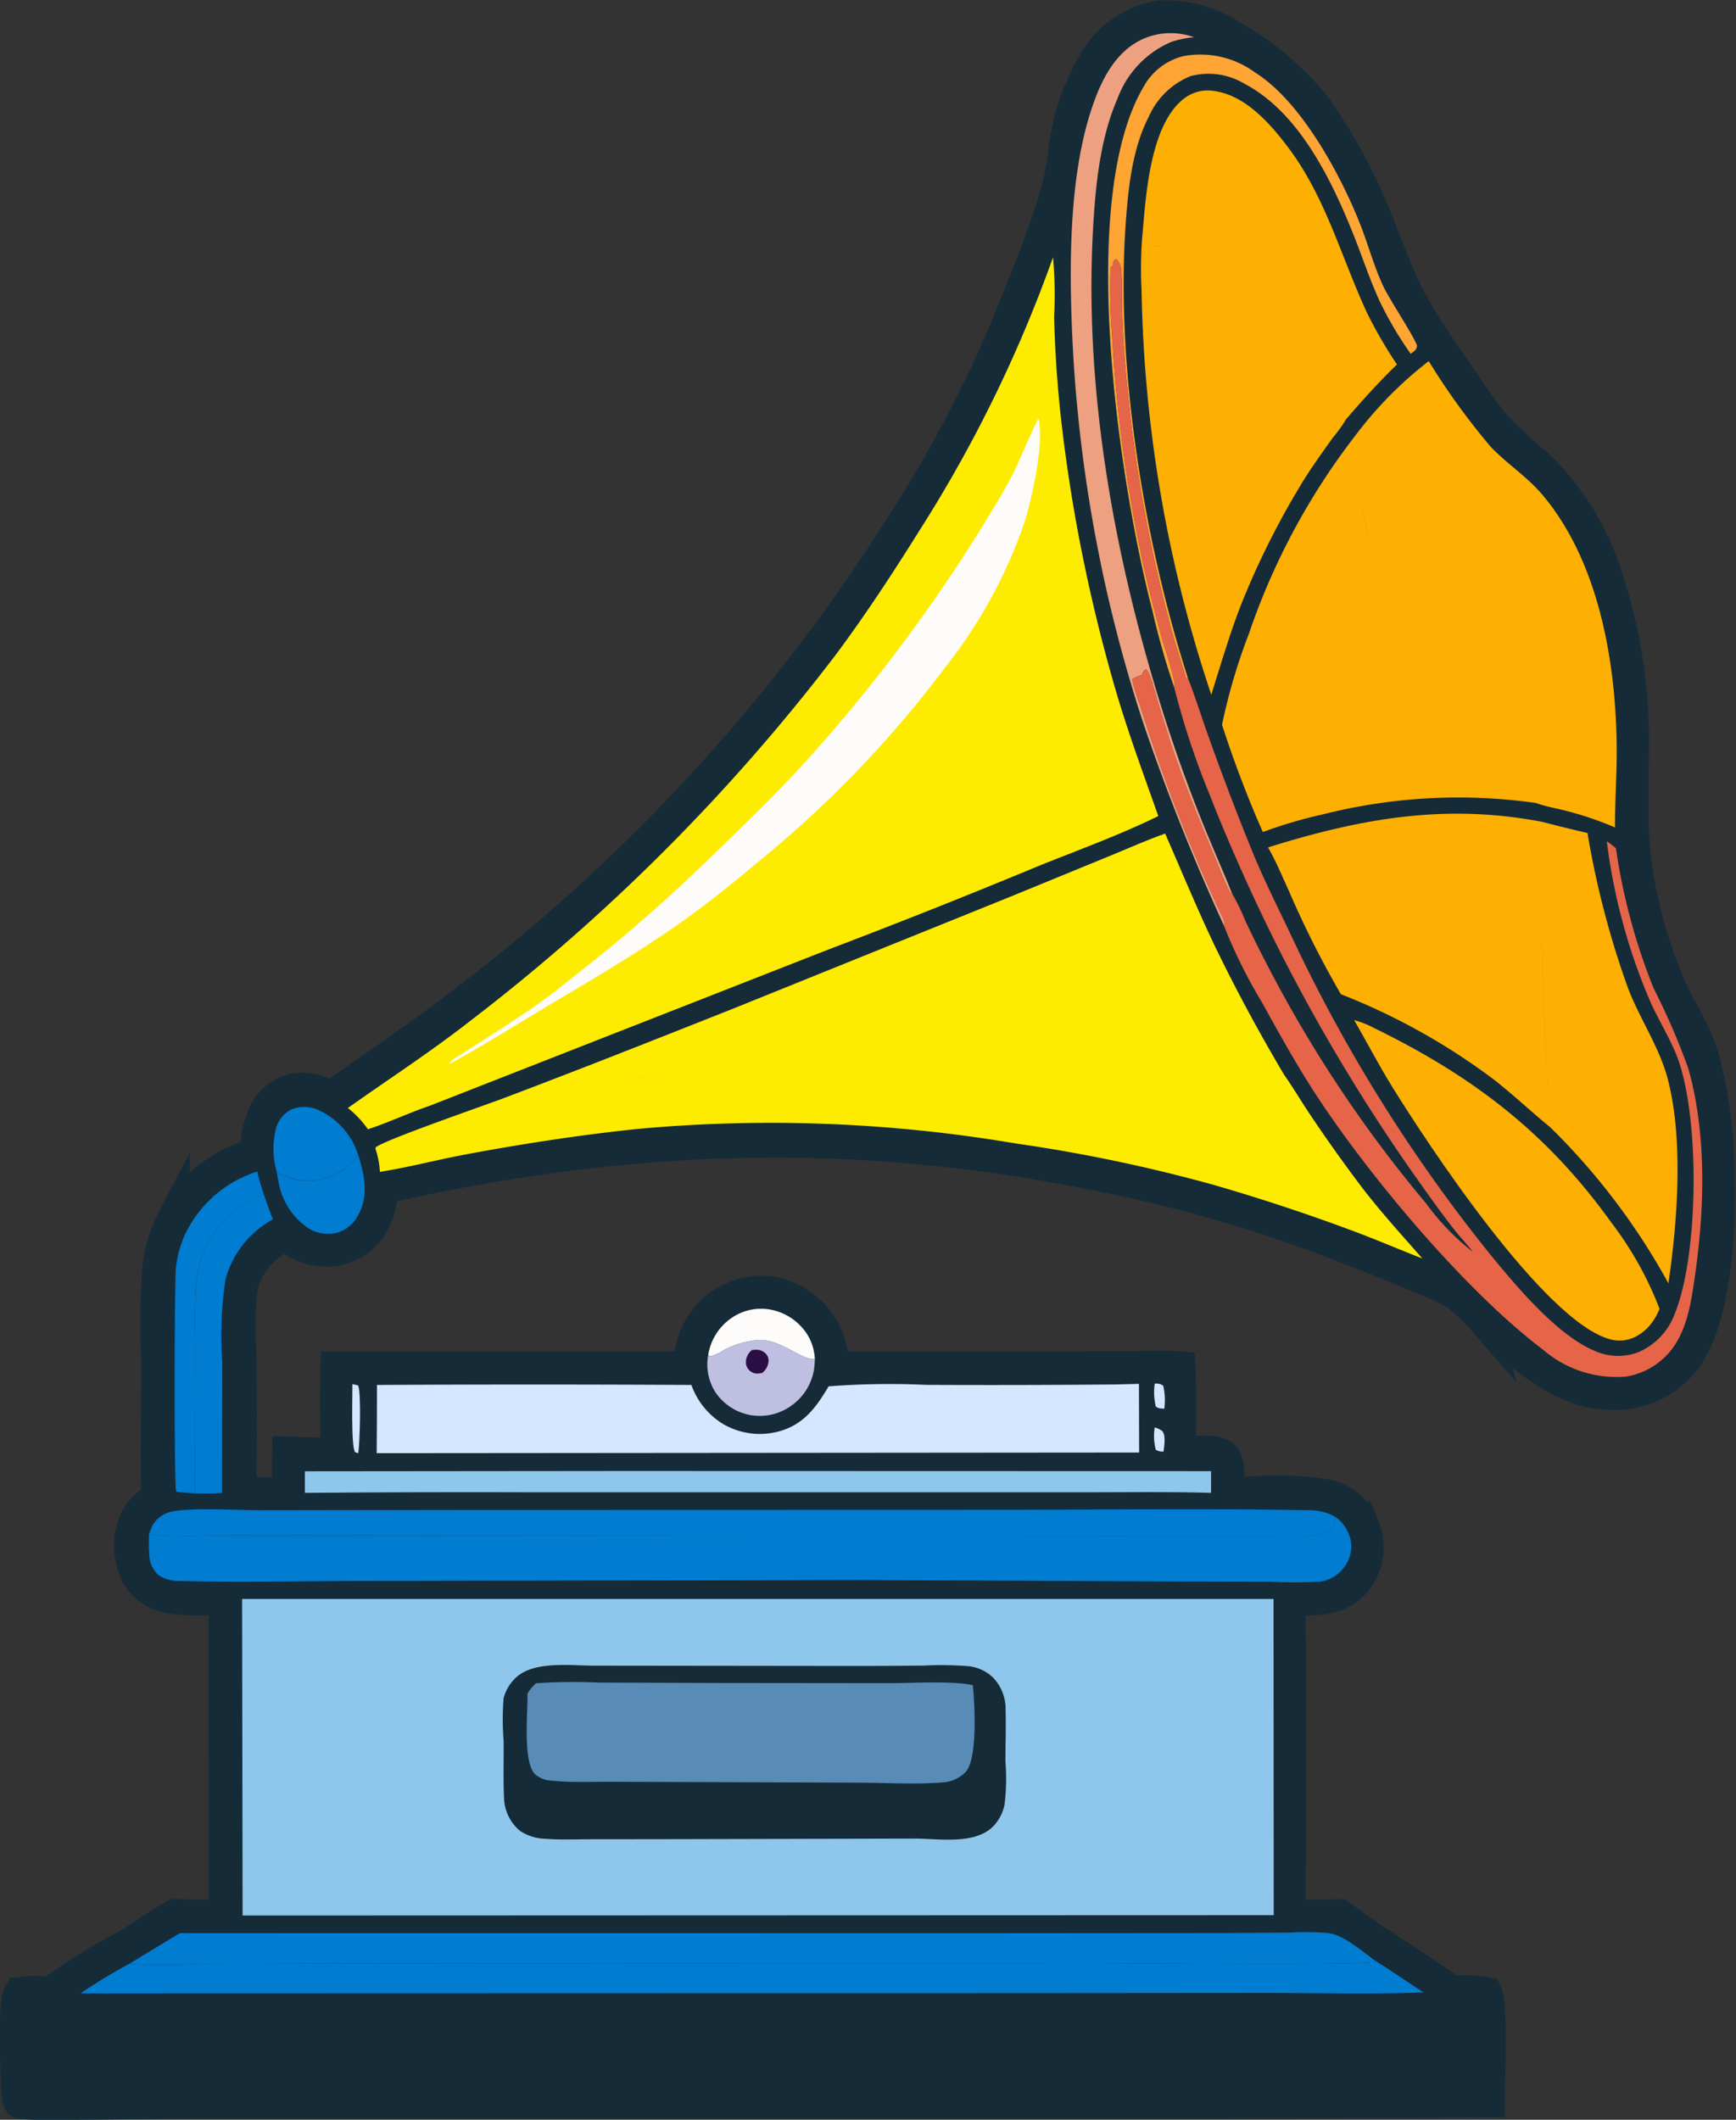 <svg xmlns="http://www.w3.org/2000/svg" xmlns:xlink="http://www.w3.org/1999/xlink" width="135.826" height="165.798" viewBox="0 0 135.826 165.798">
  <rect x="0" y="0" width="135.826" height="165.798" fill="#333333" stroke="none"/>
  <defs>
    <clipPath id="clip-path">
      <path id="パス_12210" data-name="パス 12210" d="M2232.857,1677.469c2.81,4.55,11.977,18.5,17.125,19.87a2.778,2.778,0,0,0,2.3-.383,4.584,4.584,0,0,0,.61-.487,4.7,4.7,0,0,0,.958-1.512,27,27,0,0,0-3.759-6.732c-5.04-7.025-10.8-11.425-18.511-15.2a7.871,7.871,0,0,0-1.628-.656c.978,1.691,1.881,3.435,2.908,5.1" transform="translate(-2229.949 -1672.373)" fill="#feb002"/>
    </clipPath>
  </defs>
  <g id="グループ_4959" data-name="グループ 4959" transform="translate(1.23 1.256)">
    <path id="合体_15" data-name="合体 15" d="M14825.439-91.48c-.271-.176-.229-.552-.293-1.351-.011-1.224-.281-6.352.211-7.212a6.96,6.96,0,0,1,2.417-.034,47.868,47.868,0,0,1,6.086-3.792c1.234-.751,2.421-1.648,3.7-2.32.916.045,1.84.041,2.756.038.367,0,.735,0,1.1,0l-.015-24.758c-.413,0-.838.008-1.27.023a13.381,13.381,0,0,1-3.164-.154,3.634,3.634,0,0,1-2.385-1.682,5.045,5.045,0,0,1-.375-3.739,3.712,3.712,0,0,1,1.934-2.305c-.083-3.623,0-7.264,0-10.891a58.572,58.572,0,0,1,.094-7.305c.041-.33.1-.657.173-.98s.157-.642.255-.957.214-.627.342-.931.271-.6.428-.9a10.582,10.582,0,0,1,6.454-4.985,6.731,6.731,0,0,1,.739-3.386,3.5,3.5,0,0,1,2.109-1.644,3.862,3.862,0,0,1,2.933.623c3.63-2.542,7.279-5.008,10.789-7.726.822-.627,1.633-1.261,2.443-1.9s1.607-1.3,2.4-1.96,1.58-1.333,2.357-2.012,1.551-1.367,2.316-2.061,1.521-1.4,2.268-2.11,1.49-1.434,2.222-2.162,1.461-1.464,2.178-2.211,1.423-1.494,2.125-2.256,1.393-1.524,2.076-2.3,1.358-1.558,2.023-2.346,1.325-1.588,1.975-2.391,1.287-1.614,1.918-2.433,1.254-1.644,1.87-2.474,1.216-1.671,1.813-2.515,1.179-1.7,1.754-2.553,1.145-1.723,1.7-2.594a102.994,102.994,0,0,0,8.507-15.824c1.423-3.458,2.864-6.99,3.986-10.557a25.118,25.118,0,0,0,.714-3.578,17.466,17.466,0,0,1,2.639-7.5,7.177,7.177,0,0,1,4.843-3.093,9.46,9.46,0,0,1,5.628,1.535,23.127,23.127,0,0,1,6.5,5.477,42.5,42.5,0,0,1,4.647,8.477c1.266,3.063,1.967,5.406,3.75,8.3,1.052,1.7,2.2,3.337,3.349,4.978a38.833,38.833,0,0,0,2.31,3.187,38.641,38.641,0,0,0,3.341,3.123,20.448,20.448,0,0,1,5.417,8.747,40.243,40.243,0,0,1,2.068,13.361c0,3.514-.225,6.994.429,10.47a37.335,37.335,0,0,0,2.484,8.263c1.107,2.463,2.178,3.608,2.819,6.45a37.4,37.4,0,0,1,.83,5.237c.387,4.512.315,13.113-2.178,17-.06.094-.123.188-.191.282s-.135.18-.206.27-.143.176-.218.259-.154.169-.232.252-.158.158-.24.237-.169.154-.26.225-.173.143-.263.214-.184.131-.277.2-.187.124-.285.184-.2.116-.293.169-.2.109-.3.158-.2.094-.308.139-.21.086-.319.124-.214.079-.318.113-.218.064-.331.09-.218.056-.33.079c-4.682.95-8.511-2.568-11.619-5.545a15.941,15.941,0,0,0-2.339-2.2,19.987,19.987,0,0,0-2.579-1.179c-2.488-1.077-5.012-2.046-7.546-3.011q-4.228-1.594-8.574-2.834t-8.78-2.121c-19.285-4.028-37.331-3.412-56.488.95a5.272,5.272,0,0,1-.867,3.093,4.356,4.356,0,0,1-2.936,1.772,4.857,4.857,0,0,1-3.705-1.25,7.271,7.271,0,0,0-1.8,1.288,5.7,5.7,0,0,0-1.527,2.478c-.447,1.746-.187,5.117-.181,7.065q.023,4.7-.011,9.4c1.242,0,2.485-.008,3.728,0-.015-1.059-.022-2.121-.015-3.18,1.265.041,2.522.086,3.788.041-.02-2.23-.091-4.467,0-6.694,3.07.064,6.156-.008,9.228-.011h18.4a6,6,0,0,1,1.49-4.092,5.859,5.859,0,0,1,4.062-1.836,5.6,5.6,0,0,1,3.894,1.633,5.619,5.619,0,0,1,1.757,4.317l18.252-.03,5.365-.019c1.164-.011,2.35-.068,3.51.034.116,2.2.034,4.449.034,6.656.214,0,.511-.019.849-.038.931-.053,2.146-.105,2.571.323.556.559.345,2.1.33,2.861.56,0,1.258-.023,2.013-.041a25.234,25.234,0,0,1,5.871.259,4.442,4.442,0,0,1,.488.165,4.016,4.016,0,0,1,.461.229,3.75,3.75,0,0,1,.433.282,3.739,3.739,0,0,1,.394.334c.049.049.1.1.143.146s.094.1.14.154.086.105.127.161.083.109.12.165.075.116.113.173.071.116.1.176.068.124.1.184.061.124.087.188.053.128.075.191a1.865,1.865,0,0,1,.067.191c.022.068.041.131.06.2s.034.131.045.2.03.135.042.2.019.135.026.2.015.139.019.206.008.135.008.206a4.114,4.114,0,0,1-1.138,2.981c-1.37,1.378-3.2,1.2-4.967,1.164q.1,10.468.026,20.937c-.008,1.28-.03,2.56.03,3.84,1.295,0,2.59-.034,3.885-.049.792.552,1.551,1.149,2.354,1.689,2.154,1.449,4.362,2.823,6.483,4.328a8.305,8.305,0,0,1,2.612.064c.47,1.029.21,7.076.207,8.473l-20.963.1h-79.847c-1.427,0-7.659.1-11.336.1A26.566,26.566,0,0,1,14825.439-91.48Z" transform="translate(-14825.063 254.709)" fill="#152b38" stroke="#152b38" stroke-miterlimit="10" stroke-width="2.5"/>
    <g id="グループ_4882" data-name="グループ 4882">
      <g id="グループ_4888" data-name="グループ 4888">
        <path id="パス_12195" data-name="パス 12195" d="M94.293,163.2H14.449c-2.025,0-13.714.189-14.072.033-.27-.178-.228-.551-.294-1.352-.011-1.224-.281-6.352.213-7.214a7.053,7.053,0,0,1,2.417-.034A48.08,48.08,0,0,1,8.8,150.841c1.236-.754,2.424-1.651,3.7-2.321,1.281.064,2.576.035,3.859.039L16.344,123.8a22,22,0,0,1-4.433-.131,3.635,3.635,0,0,1-2.386-1.68,5.031,5.031,0,0,1-.374-3.738,3.7,3.7,0,0,1,1.934-2.305c-.083-3.622,0-7.266,0-10.89a58.59,58.59,0,0,1,.093-7.308q.064-.493.172-.978t.258-.959q.151-.474.343-.932t.424-.9A10.578,10.578,0,0,1,18.827,89a6.747,6.747,0,0,1,.737-3.388,3.505,3.505,0,0,1,2.11-1.643,3.851,3.851,0,0,1,2.933.622c3.631-2.541,7.28-5.008,10.787-7.725q1.233-.94,2.445-1.906T40.242,73q1.191-.993,2.359-2.011t2.315-2.062q1.146-1.044,2.269-2.112t2.223-2.161q1.1-1.093,2.175-2.209t2.126-2.256q1.05-1.14,2.076-2.3t2.025-2.347q1-1.185,1.973-2.391T61.7,50.714q.947-1.227,1.867-2.475t1.812-2.515q.892-1.267,1.757-2.554t1.7-2.592a102.851,102.851,0,0,0,8.51-15.825c1.42-3.457,2.861-6.988,3.984-10.555a25.058,25.058,0,0,0,.714-3.58,17.487,17.487,0,0,1,2.64-7.5A7.172,7.172,0,0,1,89.531.027h0a9.464,9.464,0,0,1,5.625,1.536,23.089,23.089,0,0,1,6.5,5.478,42.72,42.72,0,0,1,4.649,8.475c1.262,3.065,1.966,5.405,3.748,8.3,1.05,1.7,2.205,3.336,3.349,4.979a38.527,38.527,0,0,0,2.308,3.187,39.4,39.4,0,0,0,3.341,3.123,20.412,20.412,0,0,1,5.417,8.747,40.268,40.268,0,0,1,2.072,13.36c0,3.512-.227,7,.427,10.47a37.39,37.39,0,0,0,2.483,8.261c1.108,2.463,2.179,3.608,2.822,6.451a37.9,37.9,0,0,1,.829,5.239c.384,4.51.313,13.111-2.178,17q-.092.143-.192.281t-.206.271q-.106.133-.219.261t-.231.249q-.119.122-.243.238t-.255.225q-.13.109-.266.212t-.276.2q-.141.1-.286.185t-.294.171q-.149.082-.3.156t-.31.141q-.157.066-.316.125t-.322.109q-.162.051-.327.093t-.331.077c-4.681.95-8.511-2.569-11.618-5.545a16.424,16.424,0,0,0-2.339-2.2,20.188,20.188,0,0,0-2.58-1.177c-2.489-1.079-5.009-2.047-7.543-3.011q-4.23-1.593-8.576-2.834t-8.779-2.121c-19.286-4.028-37.33-3.414-56.49.949a5.294,5.294,0,0,1-.866,3.1,4.364,4.364,0,0,1-2.935,1.771,4.855,4.855,0,0,1-3.708-1.252,7.393,7.393,0,0,0-1.8,1.289,5.7,5.7,0,0,0-1.527,2.477c-.449,1.745-.189,5.118-.18,7.066q.018,4.7-.014,9.4,1.866-.01,3.731,0-.026-1.591-.017-3.181c1.265.044,2.523.087,3.788.042-.017-2.227-.089-4.465,0-6.691,3.072.061,6.157-.01,9.23-.012h18.4a6.019,6.019,0,0,1,1.493-4.093,5.858,5.858,0,0,1,4.061-1.835,5.789,5.789,0,0,1,5.652,5.95l18.25-.028,5.366-.022c1.164-.008,2.349-.068,3.51.033.117,2.2.034,4.452.033,6.658.811.009,2.847-.3,3.422.283.557.563.346,2.105.333,2.861,2.076,0,6.032-.286,7.882.218a4.119,4.119,0,0,1,1.382.676,4.085,4.085,0,0,1,.393.334q.074.072.144.147t.136.154q.066.079.129.161t.121.167q.058.085.112.172t.1.178q.05.09.1.182t.086.187q.041.094.077.191t.067.194q.031.1.058.2t.048.2q.022.1.038.2t.028.2q.012.1.019.2t.008.206a4.128,4.128,0,0,1-1.14,2.982c-1.368,1.376-3.2,1.2-4.966,1.165q.1,10.468.027,20.937c-.009,1.28-.031,2.559.03,3.838,1.295,0,2.59-.032,3.885-.049.793.552,1.552,1.151,2.353,1.69,2.155,1.45,4.364,2.824,6.482,4.328a8.384,8.384,0,0,1,2.614.063c.468,1.03.212,7.078.205,8.474" transform="translate(0 0)" fill="#152b38"/>
        <path id="パス_12196" data-name="パス 12196" d="M1896.815,2350.92a1.475,1.475,0,0,1,.588.282c.31.342.143,1.176.108,1.6a.959.959,0,0,1-.613-.143A4.27,4.27,0,0,1,1896.815,2350.92Z" transform="translate(-1807.7 -2240.526)" fill="#d3e7ff"/>
        <path id="パス_12197" data-name="パス 12197" d="M1896.942,2277.936a.937.937,0,0,1,.663.159,4.9,4.9,0,0,1,.084,1.8c-.286-.023-.435.007-.664-.174A4.734,4.734,0,0,1,1896.942,2277.936Z" transform="translate(-1807.825 -2170.969)" fill="#d3e7ff"/>
        <path id="パス_12198" data-name="パス 12198" d="M560.6,2278.833l.438.093c.268.427.143,4.618.017,5.31l-.243-.089c-.336-.422-.2-4.61-.211-5.314" transform="translate(-534.258 -2171.824)" fill="#d3e7ff"/>
        <path id="パス_12199" data-name="パス 12199" d="M1153.718,2156.76a4.308,4.308,0,0,1,1.784-2.888,4.054,4.054,0,0,1,3.1-.687,4.358,4.358,0,0,1,2.856,1.918,4.013,4.013,0,0,1,.552,1.438,4.05,4.05,0,0,1,.056.513c-1.012.1-2.53-1.449-4.236-1.5a6.831,6.831,0,0,0-2.915.814,4,4,0,0,1-.967.466C1153.87,2156.838,1153.8,2156.783,1153.718,2156.76Z" transform="translate(-1099.542 -2052.008)" fill="#fdfcfa"/>
        <path id="パス_12200" data-name="パス 12200" d="M441.336,1897.373c.481,1.575.833,3.142-.01,4.688a2.734,2.734,0,0,1-1.633,1.371,2.9,2.9,0,0,1-2.3-.37,5.444,5.444,0,0,1-2.291-3.553q-.086-.408-.15-.821.174.106.357.2t.372.164q.19.074.385.132t.395.1q.2.04.4.063t.406.028q.2.005.407-.007t.4-.042a4.791,4.791,0,0,0,3.253-1.947" transform="translate(-414.531 -1808.277)" fill="#007cd1"/>
        <path id="パス_12201" data-name="パス 12201" d="M429.663,1822.077a6.564,6.564,0,0,1-.052-3.439,2.376,2.376,0,0,1,1.2-1.455,2.683,2.683,0,0,1,2.139.064,5.749,5.749,0,0,1,3.089,3.516,4.791,4.791,0,0,1-3.253,1.947q-.2.03-.4.042c-.135.008-.271.011-.407.007s-.271-.013-.406-.029-.269-.036-.4-.063-.265-.059-.395-.1-.259-.082-.385-.131-.25-.1-.372-.165S429.779,1822.148,429.663,1822.077Z" transform="translate(-409.239 -1731.666)" fill="#007cd1"/>
        <path id="パス_12202" data-name="パス 12202" d="M1152.42,2206.178c.077.023.151.078.232.07a3.993,3.993,0,0,0,.967-.467,6.835,6.835,0,0,1,2.915-.814c1.706.056,3.224,1.609,4.236,1.5-.01.219-.02.438-.044.656a4.305,4.305,0,0,1-1.658,2.889c-.058.045-.117.089-.177.131s-.121.083-.183.122-.125.076-.19.112-.129.07-.195.1-.133.063-.2.092-.136.056-.2.082-.138.049-.208.071-.141.042-.212.06-.143.035-.215.049-.144.028-.217.038-.146.02-.219.027-.146.012-.22.016-.147,0-.22,0-.147,0-.22-.007-.146-.011-.22-.019-.146-.018-.218-.029-.136-.026-.2-.041-.135-.032-.2-.051-.133-.038-.2-.06-.131-.045-.2-.07-.129-.052-.192-.08-.126-.058-.187-.089-.123-.064-.183-.1-.12-.07-.178-.107-.116-.076-.172-.116-.112-.082-.167-.124-.108-.087-.16-.133-.1-.092-.153-.14-.1-.1-.146-.148-.094-.1-.139-.154-.089-.107-.131-.161-.083-.111-.123-.167A4.041,4.041,0,0,1,1152.42,2206.178Z" transform="translate(-1098.244 -2101.426)" fill="#bebfe1"/>
        <path id="パス_12203" data-name="パス 12203" d="M1217.112,2221.527c.064-.007.129-.013.194-.017a1.057,1.057,0,0,1,.854.268.8.8,0,0,1,.251.586,1.267,1.267,0,0,1-.505.957,2.736,2.736,0,0,1-.327.047.9.9,0,0,1-.667-.246.879.879,0,0,1-.274-.662A1.212,1.212,0,0,1,1217.112,2221.527Z" transform="translate(-1159.507 -2117.19)" fill="#2b0e44"/>
        <path id="パス_12204" data-name="パス 12204" d="M265.174,1949.738l-.158-.04a.793.793,0,0,1-.044-.076c-.158-.374-.136-16.107-.015-17.453a8.708,8.708,0,0,1,.736-2.634,9.386,9.386,0,0,1,5.63-4.875,15.648,15.648,0,0,0,.514,1.782,8.059,8.059,0,0,0-5.272,6.8c-.2,1.93-.092,3.969-.1,5.912l-.023,10.576C266.022,1949.725,265.6,1949.712,265.174,1949.738Z" transform="translate(-252.424 -1834.283)" fill="#007cd1"/>
        <path id="パス_12205" data-name="パス 12205" d="M278.2,1962.617c.218.663.446,1.314.711,1.959a7.584,7.584,0,0,0-3.72,4.719,30.167,30.167,0,0,0-.249,6.382l-.014,10.3a20.5,20.5,0,0,1-3.391-.069c.422-.025.847-.012,1.27-.012l.023-10.576c.007-1.943-.1-3.982.1-5.912a8.038,8.038,0,0,1,5.272-6.8Z" transform="translate(-258.785 -1870.457)" fill="#007cd1"/>
        <path id="パス_12206" data-name="パス 12206" d="M1825.367,112.889a58.211,58.211,0,0,1-1.711-6.02c-2.507-9.631-5.991-32.046-.649-40.992a4.865,4.865,0,0,1,3.1-2.347,7.231,7.231,0,0,1,5.581,1.274c3.584,2.243,6.678,7.939,8.234,11.876.635,1.609,1.083,3.318,1.822,4.881.485,1.026,2.488,4.037,2.632,4.645-.079.351-.225.392-.5.611a28.788,28.788,0,0,1-2.368-3.99c-.829-1.772-1.434-3.653-2.165-5.467-1.715-4.258-4.25-9.461-8.491-11.678a5.458,5.458,0,0,0-4.2-.585,6.019,6.019,0,0,0-3.246,3.125c-1.312,2.531-1.626,5.578-1.827,8.386-.8,11.185,1.429,24.832,4.852,35.523l-.116.162c-.376-1.385-.865-2.735-1.228-4.129q-1.232-4.576-2.079-9.24t-1.3-9.381q-.319-3.005-.416-6.026c-.035-1.028.024-2.074-.058-3.1a1.325,1.325,0,0,0-.19-.734c-.064-.088-.12-.181-.181-.271l-.194.08a1.194,1.194,0,0,0-.1.445l-.183.114a47.994,47.994,0,0,0,.125,5.247,115.088,115.088,0,0,0,2.111,16.406c.511,2.6,1.192,5.174,1.89,7.732a31.6,31.6,0,0,1,.895,3.11.8.8,0,0,1-.038.337Z" transform="translate(-1734.731 -60.398)" fill="#fea534"/>
        <path id="パス_12207" data-name="パス 12207" d="M1769.942,98.238a161.869,161.869,0,0,1-6.426-16.181q-.641-1.976-1.21-3.974t-1.064-4.016q-.5-2.018-.917-4.052t-.769-4.083q-.347-2.048-.619-4.108t-.469-4.128q-.2-2.068-.318-4.142t-.167-4.151c-.108-5.031.1-11.085,1.885-15.834.717-1.912,1.822-3.826,3.771-4.684a5.346,5.346,0,0,1,3.971-.117,7.249,7.249,0,0,0-1.82.374,7.7,7.7,0,0,0-4.163,4.393c-1.369,3.126-1.732,6.8-1.922,10.185-.7,12.344,1.54,25.028,5.146,36.8q1.48,4.833,3.359,9.526c.759,1.9,1.6,3.757,2.355,5.656l-.113.014c-.521-.984-.908-2.08-1.343-3.106-1.124-2.652-2.213-5.351-3.149-8.075-.384-1.116-.7-2.272-1.077-3.4-.19-.561-.688-2.741-1.047-2.945a.822.822,0,0,0-.316.463,2.1,2.1,0,0,0-.762.334,15.941,15.941,0,0,0,.6,1.954,131.942,131.942,0,0,0,6.261,16.2C1769.742,97.417,1770.09,97.963,1769.942,98.238Z" transform="translate(-1675.412 -27.106)" fill="#eea180"/>
        <path id="パス_12208" data-name="パス 12208" d="M506.865,2423.4l45.755.013v1.7c-3.171-.1-6.36-.048-9.532-.047l-15.876,0H499.768q-9.025-.03-18.05.045l0-1.687Z" transform="translate(-459.094 -2309.602)" fill="#8fc6eb"/>
        <path id="パス_12209" data-name="パス 12209" d="M222.116,2489.058a6.6,6.6,0,0,1,.264-.671,2.218,2.218,0,0,1,1.322-1.046c1.24-.4,5.544-.153,7.1-.156l15.338-.023,42.24-.011c8.169,0,16.367-.121,24.533.035a3.982,3.982,0,0,1,2.009.515,1.685,1.685,0,0,1-.474,1.132,2.242,2.242,0,0,1-.948.309,25.238,25.238,0,0,1-3.853.067l-7.5-.005-62.091-.038-13.034-.01a37.356,37.356,0,0,1-4.81-.058.961.961,0,0,1-.1-.04" transform="translate(-211.686 -2370.317)" fill="#007cd1"/>
      </g>
    </g>
    <g id="グループ_4884" data-name="グループ 4884" transform="translate(104.713 78.531)">
      <g id="グループ_4883" data-name="グループ 4883" clip-path="url(#clip-path)">
        <rect id="長方形_3259" data-name="長方形 3259" width="34.157" height="34.437" transform="matrix(0.807, -0.59, 0.59, 0.807, -12.001, 8.777)" fill="#feb002"/>
      </g>
    </g>
    <g id="グループ_4886" data-name="グループ 4886">
      <g id="グループ_4889" data-name="グループ 4889">
        <path id="合体_14" data-name="合体 14" d="M14847.138-230.2q-.6-8.994-.679-18.01c0-.975-.013-1.954-.012-2.933,0,.979.012,1.958.012,2.933q.072,9.016.679,18.01c-1.5-1.216-2.894-2.55-4.419-3.736a50.514,50.514,0,0,0-11.954-6.663,76.293,76.293,0,0,1-4.076-8.1c-.521-1.126-1-2.312-1.625-3.382,7.271-2.267,13.852-3.453,21.451-2q1.768.464,3.546.873a69.358,69.358,0,0,0,3.214,12.253c.94,2.383,2.461,4.6,3.088,7.073,1.212,4.773.734,11.037.03,15.9A52.238,52.238,0,0,0,14847.138-230.2Z" transform="translate(-14727.084 317.106)" fill="#feb002" stroke="rgba(0,0,0,0)" stroke-miterlimit="10" stroke-width="1"/>
        <path id="合体_12" data-name="合体 12" d="M14825.108-239.085a32.089,32.089,0,0,1,.034-3.938,1.142,1.142,0,0,0,.078.488c.152.008.307.011.463.011-.156,0-.311,0-.463-.011a1.142,1.142,0,0,1-.078-.488c.282-3.178.551-8.833,3.2-10.994a3.06,3.06,0,0,1,2.463-.656c2.519.346,4.553,2.746,5.957,4.664,2.827,3.863,4.031,8.513,6.031,12.783a36.469,36.469,0,0,0,2.295,3.942c-1.407,1.359-2.684,2.777-3.961,4.255,0,0,0,0,0,0a11.294,11.294,0,0,1-1.058,1.472c-.905,1.27-1.833,2.548-2.627,3.893a63.736,63.736,0,0,0-4.538,9.135c-.9,2.314-1.6,4.705-2.343,7.075A104.969,104.969,0,0,1,14825.108-239.085Zm2.3-3.372a9.289,9.289,0,0,1,1.109.279,9.289,9.289,0,0,0-1.109-.279,7.04,7.04,0,0,0-1.349-.071l.291,0A6.014,6.014,0,0,1,14827.411-242.456Z" transform="translate(-14737.02 260.538)" fill="#feb002" stroke="rgba(0,0,0,0)" stroke-miterlimit="10" stroke-width="1"/>
        <path id="パス_12213" data-name="パス 12213" d="M193.257,3191.547l62.4.006,19.207-.014,5.177-.032a21.934,21.934,0,0,1,3.072.033c1.286.174,2.7,1.5,3.778,2.238-.779.307-19.042.113-21.9.113l-55.729.017-14.725.042a40,40,0,0,1-5.247,0Z" transform="translate(-180.411 -3041.604)" fill="#007cd1"/>
        <path id="パス_12214" data-name="パス 12214" d="M209.552,3240.661c1.241.781,2.445,1.617,3.677,2.411-4.031.148-8.091.044-12.126.037l-19.059.015-73.9.021a39.558,39.558,0,0,1,3.811-2.313,40.127,40.127,0,0,0,5.247,0l14.725-.042,55.728-.017C190.51,3240.773,208.773,3240.968,209.552,3240.661Z" transform="translate(-103.067 -3088.487)" fill="#007cd1"/>
        <path id="パス_12215" data-name="パス 12215" d="M1828.314,438.515a.8.8,0,0,0,.038-.337,31.665,31.665,0,0,0-.895-3.11c-.7-2.558-1.378-5.129-1.89-7.732a115.124,115.124,0,0,1-2.111-16.406,47.994,47.994,0,0,1-.125-5.247l.183-.114a1.194,1.194,0,0,1,.1-.445l.193-.08c.061.09.117.183.181.271a1.322,1.322,0,0,1,.19.734c.082,1.023.023,2.07.058,3.1q.1,3.021.416,6.026.455,4.717,1.3,9.381t2.079,9.24c.363,1.393.853,2.744,1.228,4.129l.116-.162c.571,1.448,1.031,2.947,1.556,4.412q1.659,4.683,3.535,9.283c.85,2.062,1.854,4.071,2.816,6.082a122.845,122.845,0,0,0,15.767,25.351c2.024,2.459,5.137,6.209,8.052,7.484a4.505,4.505,0,0,0,3.462.181,5.186,5.186,0,0,0,2.876-2.929c1.959-4.657,2.035-15.806.144-20.417-.593-1.445-1.436-2.778-2.063-4.208a46.27,46.27,0,0,1-3.355-12.432,5.635,5.635,0,0,1,.715.555,47.634,47.634,0,0,0,2.942,10.929,54.445,54.445,0,0,1,2.719,6.283c1.442,5.085,1.275,11.009.524,16.193-.275,1.9-.566,4.05-1.718,5.642q-.081.112-.167.22t-.177.212q-.091.1-.188.2t-.2.193q-.1.094-.207.183t-.216.173q-.11.084-.224.162t-.231.151q-.118.073-.239.14t-.245.128q-.124.061-.251.116t-.257.1q-.129.049-.261.091t-.265.078q-.134.036-.269.065c-.09.019-.181.036-.272.051a8.78,8.78,0,0,1-6.5-2.1c-6.008-4.544-13.31-13.235-17.5-19.539-1.63-2.453-3.086-5.081-4.511-7.658a39.8,39.8,0,0,1-2.963-5.986c.148-.275-.2-.821-.319-1.089a131.837,131.837,0,0,1-6.261-16.2,15.938,15.938,0,0,1-.6-1.954,2.1,2.1,0,0,1,.762-.334.822.822,0,0,1,.316-.463c.359.2.856,2.385,1.047,2.945.382,1.124.693,2.28,1.077,3.4.937,2.724,2.025,5.423,3.149,8.075.435,1.026.823,2.122,1.344,3.106l.113-.014a17.931,17.931,0,0,1,1.081,2.234q1.037,2.191,2.179,4.331a101.194,101.194,0,0,0,11.931,17.7,18.943,18.943,0,0,0,3.654,3.788c-.445-.595-.973-1.128-1.432-1.713-.976-1.244-1.9-2.54-2.814-3.829q-1.24-1.749-2.428-3.535t-2.32-3.607q-1.132-1.821-2.21-3.675t-2.1-3.74q-1.021-1.886-1.984-3.8t-1.869-3.86q-.9-1.944-1.751-3.915t-1.632-3.966a62.361,62.361,0,0,1-2.824-8.523Z" transform="translate(-1737.677 -386.023)" fill="#e66548"/>
        <path id="パス_12216" data-name="パス 12216" d="M661.058,2283.715l-59.656.05.017-2.017.007-3.319q12.3-.068,24.6,0a5.913,5.913,0,0,0,2.441,3.03c.082.049.165.1.249.14s.169.087.255.127.173.078.262.114.177.069.267.1.18.061.271.087.183.052.276.074.185.042.279.06.187.033.282.046.189.023.283.032.19.014.285.018.19,0,.285,0,.19-.005.285-.011.19-.015.284-.025.189-.024.282-.04.187-.033.28-.053.185-.043.277-.067c1.939-.518,2.938-1.9,3.894-3.523a62.259,62.259,0,0,1,7.616-.116q7.454.035,14.908-.033l1.756-.046" transform="translate(-573.162 -2171.36)" fill="#d3e7ff"/>
        <path id="パス_12218" data-name="パス 12218" d="M30.705,3321.566l112.391-.07-.009,2.875c-4,.142-8.051.015-12.051.014l-23.292,0-77,0Q30.708,3322.976,30.705,3321.566Z" transform="translate(-29.263 -3165.527)" fill="#152b38"/>
        <path id="パス_12220" data-name="パス 12220" d="M314.758,2499.781a2.967,2.967,0,0,1,1.225,1.92,2.634,2.634,0,0,1-.522,2.011,2.823,2.823,0,0,1-1.872,1.138,36.675,36.675,0,0,1-3.912.008l-6.782-.017-25.246-.122-38.57.077c-4.9,0-9.845.133-14.745,0a2.793,2.793,0,0,1-1.667-.475,2.228,2.228,0,0,1-.7-1.618c-.043-.52-.027-1.05-.021-1.571a1.016,1.016,0,0,0,.1.04,37.18,37.18,0,0,0,4.81.058l13.034.01,62.091.038,7.5,0a25.175,25.175,0,0,0,3.853-.067,2.243,2.243,0,0,0,.948-.309A1.685,1.685,0,0,0,314.758,2499.781Z" transform="translate(-211.518 -2382.397)" fill="#007cd1"/>
        <path id="合体_13" data-name="合体 13" d="M14825.063-226.267a45.627,45.627,0,0,1,2.1-7.114A53.546,53.546,0,0,1,14835.58-249a30.269,30.269,0,0,1,5.656-5.708,53.929,53.929,0,0,0,4.843,6.692c1.29,1.357,2.883,2.36,4.091,3.807,4.306,5.153,5.651,12.721,5.768,19.283.041,2.233-.135,4.459-.131,6.689a26.438,26.438,0,0,0-3.829-1.3c-.771-.2-1.622-.339-2.367-.615a18.084,18.084,0,0,0-2.043-1.793,18.044,18.044,0,0,1,2.039,1.793,43.259,43.259,0,0,0-16.688.9,36.2,36.2,0,0,0-4.664,1.376A87.3,87.3,0,0,1,14825.063-226.267Zm22.5,4.317a25.656,25.656,0,0,1-2.592-2.5A25.251,25.251,0,0,0,14847.567-221.949Zm-2.592-2.5c-.29-.324-.577-.652-.857-.988C14844.4-225.1,14844.682-224.772,14844.976-224.447Zm-3.206-4.131c.242.362.492.72.746,1.074s.514.7.782,1.048c-.265-.343-.525-.693-.779-1.048s-.507-.712-.745-1.074-.478-.731-.709-1.1C14841.292-229.309,14841.531-228.944,14841.77-228.578Zm-.705-1.1c-.227-.373-.447-.746-.663-1.126C14840.613-230.428,14840.838-230.055,14841.064-229.682Zm-2.416-4.638c.153.349.31.7.474,1.042-.164-.344-.319-.693-.47-1.042-.175-.4-.339-.805-.5-1.212C14838.31-235.125,14838.478-234.719,14838.648-234.32Zm-.95-2.438c-.142-.41-.279-.824-.41-1.242C14837.419-237.582,14837.553-237.168,14837.7-236.758Zm-.41-1.242c-.131-.418-.25-.835-.365-1.256C14837.034-238.835,14837.157-238.417,14837.288-238Zm-1.189-5.093c.067.432.146.861.228,1.29s.175.854.275,1.279c-.1-.425-.189-.854-.271-1.279s-.16-.858-.228-1.29c-.3-1.961-.332-3.937-.522-5.909C14835.771-247.03,14835.8-245.054,14836.1-243.093Z" transform="translate(-14730.68 281.699)" fill="#feb002" stroke="rgba(0,0,0,0)" stroke-miterlimit="10" stroke-width="1"/>
        <path id="パス_12222" data-name="パス 12222" d="M143.439,3382.719l.007,3-112.368-.046c-.011-.979.009-1.961.014-2.941l77,0,23.292,0C135.388,3382.734,139.444,3382.861,143.439,3382.719Z" transform="translate(-29.616 -3223.875)" fill="#152b38"/>
        <path id="合体_11" data-name="合体 11" d="M14901.7-223.571q-5.54-2.071-11.22-3.707a123.468,123.468,0,0,0-15.361-3.2,114.522,114.522,0,0,0-29.664-1.122c-4.463.471-9.013,1.171-13.427,2-2.207.415-4.411,1-6.626,1.347a6.847,6.847,0,0,0-.3-1.657c-.063-.153-.045-.067-.034-.262.809-.617,8.418-3.24,10.034-3.85,6.027-2.278,12.039-4.658,18.028-7.033l21.722-8.769,7.718-3.165c1.418-.58,2.824-1.208,4.269-1.721,1.306,2.985,2.556,6.012,3.962,8.949q2.464,5.067,5.343,9.907c.681.973,1.29,2,1.945,2.985,1.261,1.893,2.6,3.771,3.962,5.589,1.519,2.013,3.247,3.906,4.908,5.8C14905.2-222.157,14903.47-222.909,14901.7-223.571Zm-57.637-11.661q1.723-.364,3.457-.651Q14845.789-235.6,14844.067-235.233Zm51.774-.568h0Zm-.105,0-.086-.008Z" transform="translate(-14796.907 318.654)" fill="#feec00" stroke="rgba(0,0,0,0)" stroke-miterlimit="10" stroke-width="1"/>
        <path id="パス_12226" data-name="パス 12226" d="M608.638,401.84a32.8,32.8,0,0,1,.085,4.632q.1,4.054.55,8.085.317,2.769.755,5.522t1,5.483q.559,2.731,1.237,5.434t1.475,5.375c.938,3.087,2.059,6.13,3.135,9.172-3.051,1.5-6.288,2.66-9.437,3.933q-8.15,3.382-16.4,6.515L559.879,468.2c-1.636.558-3.2,1.3-4.843,1.843a7.747,7.747,0,0,0-1.568-1.665c3.159-2.239,6.42-4.354,9.475-6.738A152.638,152.638,0,0,0,591.6,432.981c2.342-3.138,4.512-6.448,6.586-9.768A105.434,105.434,0,0,0,608.638,401.84Z" transform="translate(-527.479 -382.971)" fill="#feec00"/>
        <path id="パス_12227" data-name="パス 12227" d="M769.044,670.038c.462,1.9-.46,6.009-1.04,7.978a38.055,38.055,0,0,1-6.225,11.46,86.249,86.249,0,0,1-14.411,15.047c-2.245,1.884-4.506,3.712-6.92,5.379-3.189,2.2-6.509,4.137-9.834,6.121-2.534,1.512-5.048,3.1-7.637,4.511.006-.257.677-.6.872-.727,1.956-1.252,3.9-2.47,5.809-3.8,1.265-.876,2.46-1.857,3.669-2.808a127.181,127.181,0,0,0,9.951-8.709c2.429-2.353,4.863-4.687,7.161-7.172q2.286-2.505,4.435-5.128t4.156-5.357q2.007-2.734,3.865-5.571t3.563-5.769C767.467,673.723,768.132,671.847,769.044,670.038Z" transform="translate(-689.028 -638.575)" fill="#fdfcfa"/>
        <path id="パス_12228" data-name="パス 12228" d="M377.188,2636.483h80.7l.015,24.736-80.676.027Z" transform="translate(-359.476 -2512.679)" fill="#8fc6eb"/>
        <path id="パス_12230" data-name="パス 12230" d="M818.536,2746.572l20.086.023q2.793,0,5.586-.029a26.648,26.648,0,0,1,3.574.051,3.277,3.277,0,0,1,1.844.858,3.533,3.533,0,0,1,1.009,2.554c.04,1.353-.016,2.715-.012,4.069a16.216,16.216,0,0,1-.073,3.357,3.4,3.4,0,0,1-.895,1.693c-1.417,1.423-4.168.969-6.022.949l-19.905.046-5.71.006c-1.093,0-2.22.055-3.308-.034a3.8,3.8,0,0,1-2.063-.619,3.458,3.458,0,0,1-1.243-2.4c-.085-1.539-.026-3.112-.043-4.655a20.819,20.819,0,0,1,0-3.33,3.354,3.354,0,0,1,.856-1.5C813.61,2746.14,816.642,2746.581,818.536,2746.572Z" transform="translate(-773.187 -2617.547)" fill="#152b38"/>
        <path id="パス_12231" data-name="パス 12231" d="M876.435,2780.247a1.856,1.856,0,0,1,1.021,1.025c.389,1.168.4,7.6-.114,8.586a2.909,2.909,0,0,1-1.172,1.112,47.491,47.491,0,0,1-5.086.032l-8.247-.023-13.374.015c-2.172,0-4.408.1-6.573-.043a2.083,2.083,0,0,1-1.208-.4,2.132,2.132,0,0,1-.619-1.552c-.074-1.14.066-2.312.078-3.457a22.735,22.735,0,0,1,.015-3.908,1.5,1.5,0,0,1,.423-.721c.045,1.394-.384,5.348.6,6.3a2.123,2.123,0,0,0,1.281.5c1.487.152,3.041.084,4.535.087l7.645.027,11.765.042c2.175.008,4.434.149,6.6-.014A2.747,2.747,0,0,0,875.9,2787C876.817,2785.867,876.569,2781.752,876.435,2780.247Z" transform="translate(-801.548 -2649.693)" fill="#152b38"/>
        <path id="パス_12232" data-name="パス 12232" d="M852.044,2775.029a44.177,44.177,0,0,1,4.88-.055l9.68.032,13.125.014c1.655,0,5.015-.2,6.5.163.133,1.5.382,5.62-.535,6.751a2.747,2.747,0,0,1-1.891.854c-2.167.163-4.426.022-6.6.014l-11.765-.042-7.645-.027c-1.494,0-3.049.065-4.535-.087a2.12,2.12,0,0,1-1.282-.5c-.987-.948-.558-4.9-.6-6.3A3.51,3.51,0,0,1,852.044,2775.029Z" transform="translate(-811.338 -2644.628)" fill="#588cb7"/>
      </g>
    </g>
  </g>
</svg>
